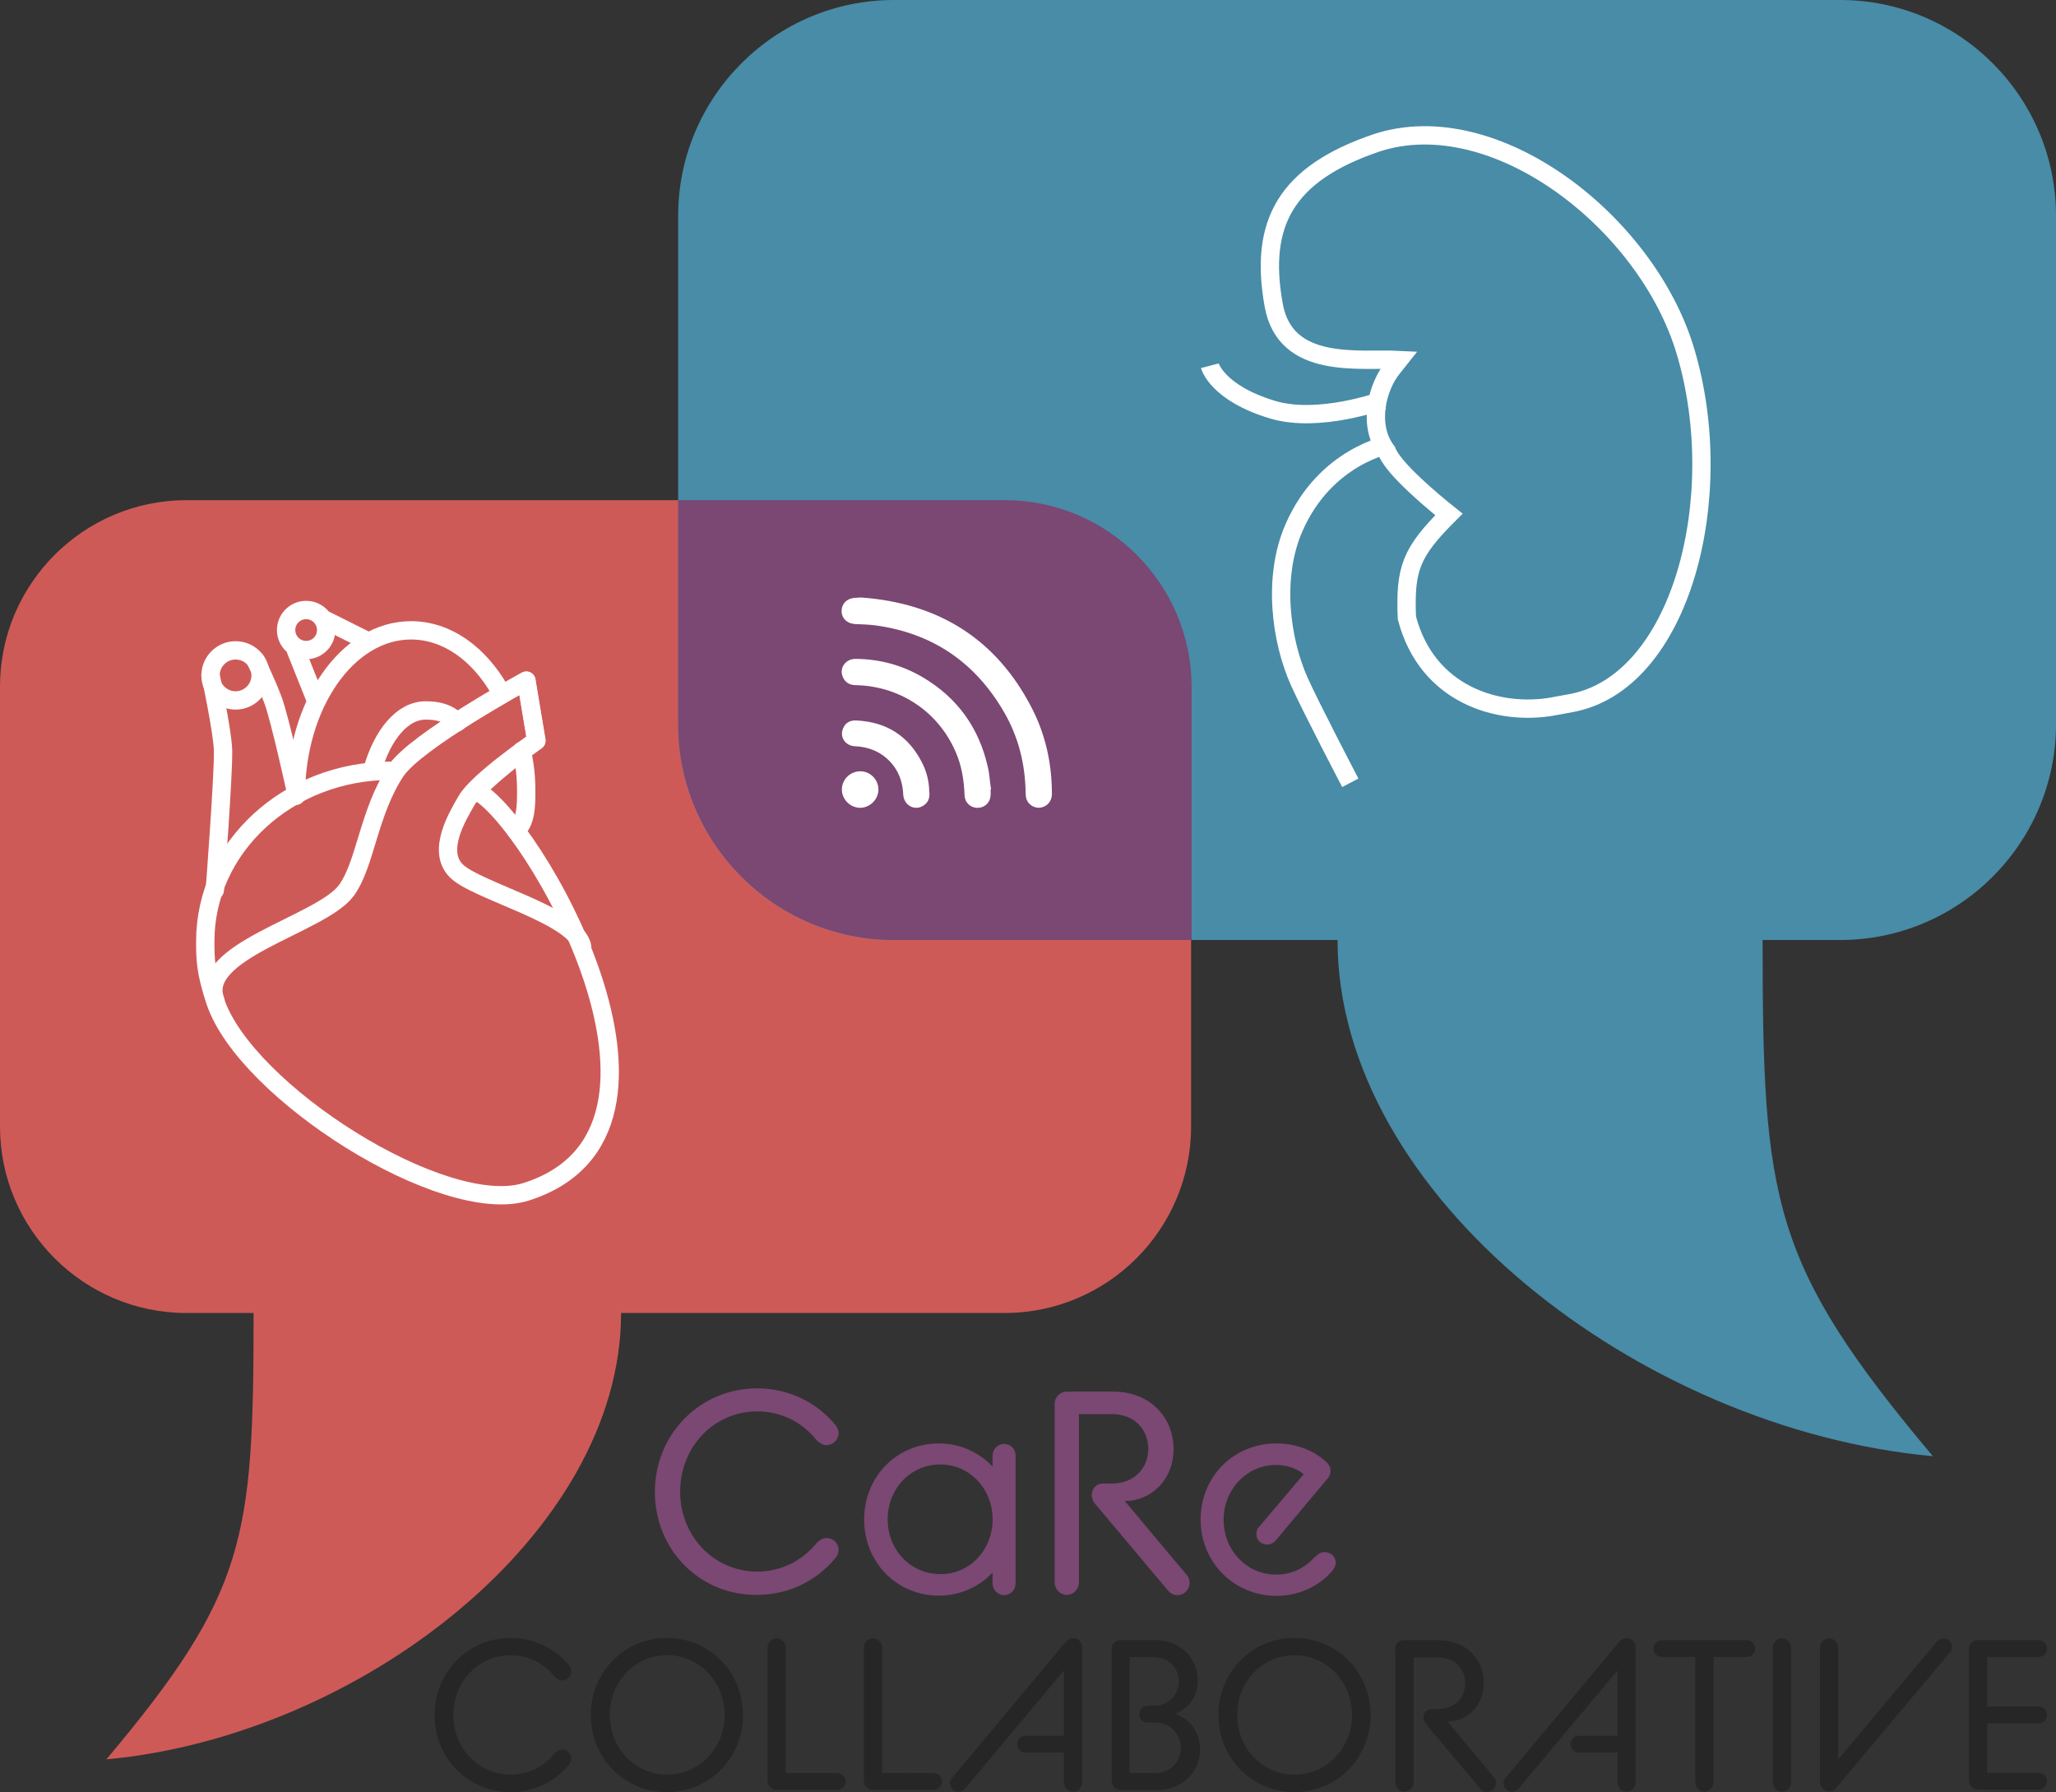 <?xml version="1.0" encoding="utf-8"?>
<!-- Generator: Adobe Illustrator 25.4.1, SVG Export Plug-In . SVG Version: 6.00 Build 0)  -->
<svg version="1.1" id="Layer_1" xmlns="http://www.w3.org/2000/svg" xmlns:xlink="http://www.w3.org/1999/xlink" x="0px" y="0px"
	 viewBox="0 0 821.3 715.9" style="enable-background:new 0 0 821.3 715.9;" xml:space="preserve">
<rect x="0" y="0" width="821.3" height="715.9" fill="#333333" stroke="none"/>
<style type="text/css">
	.st0{fill:#CE5A58;}
	.st1{fill:#488CA7;}
	.st2{fill:none;stroke:#FFFFFF;stroke-width:7.32;stroke-miterlimit:10;}
	.st3{fill:none;stroke:#FFFFFF;stroke-width:7.32;stroke-linecap:round;stroke-linejoin:round;stroke-miterlimit:10;}
	.st4{fill:#7B4773;}
	.st5{fill:#FFFFFF;}
	.st6{fill:#262626;}
</style>
<path class="st0" d="M270.9,199.8H74.5C33.4,199.8,0,233.2,0,274.3V450c0,41.1,33.4,74.5,74.5,74.5h26.8
	c0,90.2-2.9,111.8-58.8,178.3c101.1-9.3,205.6-90.1,205.6-178.3h153.2c41.1,0,74.5-33.4,74.5-74.5v-74.5"/>
<path class="st1" d="M735.1,0h-378c-47.5,0-86.2,38.7-86.2,86.2v203.1c0,47.5,38.7,86.2,86.2,86.2h177.2
	c0,102.1,120.8,195.5,237.8,206.2c-64.6-76.9-68-101.9-68-206.2h31c47.5,0,86.2-38.7,86.2-86.2V86.2C821.3,38.7,782.6,0,735.1,0z"/>
<g>
	<path class="st2" d="M554,180.3c2.6,7,18.9,20.5,24.8,25.2c-15.2,15.2-17.6,21.6-16.8,41.3c8,30.7,36.4,39.3,58.4,35.4
		c0.1,0-0.3,0,7-1.3c44.1-7.9,63.3-82.2,45.9-140.5c-15.4-51.8-76.4-98.9-123.5-83.3c-36.2,12.3-46.9,32.1-41,64.8
		c4.7,26.1,34.3,21.1,50,21.9l-2.3,2.9C550.2,154.2,546,169.8,554,180.3z"/>
	<g>
		<path class="st2" d="M483.3,146.1c0,0,2.8,10.9,25.2,17.6c18.6,5.5,43.9-3.8,43.9-3.8"/>
		<path class="st2" d="M555.1,177.5c0,0-25.7,4.6-38.2,33.3c-8.7,19.9-5.2,45.1,2.1,61.4c4.6,10.3,20.4,40.5,20.4,40.5"/>
	</g>
</g>
<g>
	<path class="st3" d="M232.5,378c-2.5-12.4-42.2-22.1-50.2-30.1c-8-8,0.5-21.9,4-28c4.5-8,28-24,28-24l-4-24c0,0-44,24-52.1,36
		c-11.1,16.7-12.2,37.7-20,48c-10.3,13.6-60.1,24-52.1,44"/>
	<path class="st3" d="M190.2,315.9c8-8.4,24-20,24-20l-4-24c0,0-44,24-52.1,36c0,0,0,0.1-0.1,0.1c-0.7,0-1.3-0.1-1.9-0.1
		c-40.9,0-74.1,30.5-74.1,68.1c0,6.8,0,12,4,24c12.1,36.2,91.3,86.4,124.1,76.1C286.3,452,211.5,325.8,190.2,315.9z"/>
	<path class="st3" d="M199.7,275.8c-8.4-14.7-21.2-24-35.5-24c-25.4,0-46,29.6-46,66.1"/>
	<path class="st3" d="M182.7,288.5c-3.6-3.9-8.2-4.7-12.7-4.7c-9.3,0-17.3,9.8-21.3,24"/>
	<path class="st3" d="M206.2,331.9c4-4,4-9.8,4-16c0-6.3-0.6-10.3-1.7-16"/>
	<path class="st3" d="M104.1,269.8c0,5.5-4.5,10-10,10c-5.5,0-10-4.5-10-10c0-5.5,4.5-10,10-10C99.7,259.8,104.1,264.3,104.1,269.8z
		"/>
	<ellipse transform="matrix(0.748 -0.664 0.664 0.748 -136.307 144.475)" class="st3" cx="122.2" cy="251.8" rx="8" ry="8"/>
	<path class="st3" d="M85.8,355.6c0,0,3.5-45.7,3.3-55.8c-0.2-7.6-5-30-5-30"/>
	<path class="st3" d="M102.1,263.8c0,0,4,8,7,16c2.8,7.6,9,36,9,36"/>
	<line class="st3" x1="118.2" y1="259.8" x2="126.2" y2="279.8"/>
	<line class="st3" x1="130.2" y1="247.8" x2="146.2" y2="255.8"/>
</g>
<path class="st4" d="M401.4,199.8H270.9v89.5c0,47.5,38.7,86.2,86.2,86.2h118.9V274.3C475.9,233.2,442.5,199.8,401.4,199.8z"/>
<g id="d35nsB.tif">
	<g>
		<path class="st5" d="M344.3,238.7c30.6,2.3,53.6,16.5,67.8,44c5.6,10.8,8.1,22.4,8.1,34.5c0,2.8-1.8,4.9-4.4,5.4
			c-2.3,0.4-4.8-0.9-5.7-3.2c-0.3-0.9-0.4-1.9-0.4-2.9c-0.2-11.4-2.9-22.2-8.6-32c-11.5-19.9-28.6-31.6-51.5-34.7
			c-2.5-0.3-5.1-0.4-7.7-0.5c-3.5-0.1-5.8-2.3-5.7-5.4c0.1-3,2.4-5.1,5.9-5.1C342.9,238.7,343.6,238.7,344.3,238.7z"/>
		<path class="st5" d="M395.7,315.3c0,0.8,0.1,1.6,0,2.5c-0.2,2.9-2.4,4.9-5.2,4.9c-2.9,0-5.1-2.1-5.2-5.1
			c-0.2-5.2-0.9-10.2-2.7-15.1c-6.4-17.2-22.2-28.4-40.7-28.8c-2.3,0-4.1-0.9-5.1-3c-1.8-3.7,0.9-7.6,5.1-7.5
			c9.6,0.1,18.5,2.5,26.8,7.4c13.8,8.2,22.4,20.2,25.9,35.8c0.7,2.9,0.8,6,1.3,8.9C395.8,315.3,395.8,315.3,395.7,315.3z"/>
		<path class="st5" d="M371.2,316c0.3,2.2-0.1,4.4-2.3,5.8c-3.5,2.3-7.9-0.1-8.1-4.5c-0.2-4.1-1.3-7.9-3.7-11.2
			c-3.9-5.2-9.2-7.7-15.6-8c-4-0.2-6.3-3.9-4.6-7.4c1-2.2,2.9-3,5.2-2.9c12.2,0.6,21,6.3,26.4,17.2
			C370.2,308.4,371.1,312.1,371.2,316z"/>
		<path class="st5" d="M343.7,322.7c-4,0-7.4-3.3-7.4-7.3c0-4,3.3-7.3,7.4-7.3c3.9,0,7.2,3.3,7.2,7.3
			C350.9,319.3,347.6,322.6,343.7,322.7z"/>
	</g>
</g>
<g>
	<path class="st4" d="M261.6,596c0-23.1,18-41.4,40.9-41.4c12.9,0,24,5.9,31.1,14.5c0.9,1,1.4,2.3,1.4,3.4c0,2.6-2.2,4.8-4.9,4.8
		c-1.3,0-2.6-0.8-3.9-2c-5.5-6.9-13.8-11.5-23.7-11.5c-17.2,0-30.8,14.1-30.8,32.1c0,17.8,13.6,31.9,30.8,31.9
		c9.9,0,18.2-4.6,23.7-11.4c1.3-1.3,2.6-2,3.9-2c2.8,0,4.9,2.1,4.9,4.8c0,1-0.5,2.4-1.4,3.3c-7.1,8.7-18.3,14.6-31.1,14.6
		C279.6,637.4,261.6,619.1,261.6,596z"/>
	<path class="st4" d="M396.5,628.2c-5.4,5.7-12.9,9.2-21.5,9.2c-16.9,0-29.8-13.4-29.8-30.4c0-17,12.9-30.4,29.8-30.4
		c8.6,0,16.1,3.6,21.5,9.2v-4.4c0-2.5,2.1-4.6,4.6-4.6c2.6,0,4.6,2.1,4.6,4.6v51.1c0,2.6-2,4.7-4.6,4.7c-2.5,0-4.6-2.1-4.6-4.7
		V628.2z M396.5,607.9V606c-0.5-11.9-9.5-21-20.9-21c-11.7,0-21,9.5-21,21.9c0,12.4,9.3,21.9,21,21.9
		C387,628.9,396,619.8,396.5,607.9z"/>
	<path class="st4" d="M421.3,560.7c0-2.6,2.2-4.8,4.8-4.8h18.6c14.6,0,24.1,10.2,24.1,23c0,11.1-7.4,19.3-17.2,20.6l-2.3,0.1
		l24.8,29.6c0.9,1,1.1,2.1,1.1,3.2c0,2.6-2.2,4.8-4.8,4.8c-1.5,0-2.8-0.6-3.8-1.8l-29-34.5c-0.7-0.8-1.5-2.2-1.5-3.8
		c0-2.5,2-4.5,4.4-4.5h3.8c8.7,0,14.4-6.1,14.4-13.8c0-7.8-5.6-13.9-14.4-13.9h-13.3v67.3c0,2.6-2.2,4.9-4.9,4.9
		c-2.6,0-4.8-2.3-4.8-4.9V560.7z"/>
	<path class="st4" d="M479.6,607c0-17,13.1-30.4,30.3-30.4c8.4,0,15.4,3.2,19.9,7.4c1,0.9,1.7,2.2,1.7,3.6c0,1.1-0.3,2.2-1.5,3.4
		l-20.5,24.5c-0.9,1-2,1.5-3.2,1.5c-2.5,0-4.4-1.7-4.4-4.1c0-1,0.2-2.1,1-2.9l17.9-21.1c-3-2.5-7.2-3.7-11-3.7
		c-11.7,0-21,9.7-21,21.9c0,12.2,9.2,21.9,21,21.9c6.5,0,11.7-2.9,15.3-6.9c1.3-1.1,2.3-2.1,3.9-2.1c2.6,0,4.6,1.8,4.6,4.4
		c0,0.9-0.6,2.2-1.4,3.1c-4.8,5.7-12.8,10-22.4,10C492.8,637.4,479.6,624,479.6,607z"/>
</g>
<g>
	<path class="st6" d="M173.6,685.1c0-17.2,13.4-30.8,30.4-30.8c9.6,0,17.9,4.4,23.2,10.8c0.7,0.8,1,1.7,1,2.6c0,2-1.6,3.6-3.7,3.6
		c-0.9,0-2-0.6-2.9-1.5c-4.1-5.1-10.3-8.6-17.6-8.6c-12.8,0-22.9,10.5-22.9,23.9c0,13.3,10.1,23.8,22.9,23.8
		c7.4,0,13.5-3.4,17.6-8.5c0.9-0.9,2-1.5,2.9-1.5c2.1,0,3.7,1.5,3.7,3.6c0,0.8-0.3,1.8-1,2.5c-5.3,6.5-13.6,10.9-23.2,10.9
		C187,715.9,173.6,702.3,173.6,685.1z"/>
	<path class="st6" d="M236,685.1c0-17.2,13.4-30.8,30.4-30.8c17,0,30.4,13.6,30.4,30.8c0,17.2-13.4,30.8-30.4,30.8
		C249.4,715.9,236,702.3,236,685.1z M289.5,685.1c0-13.3-10.2-23.9-23-23.9c-12.8,0-22.9,10.5-22.9,23.9c0,13.3,10.1,23.8,22.9,23.8
		C279.3,708.9,289.5,698.3,289.5,685.1z"/>
	<path class="st6" d="M306.6,658.2c0-2.1,1.6-3.7,3.6-3.7c2.1,0,3.7,1.6,3.7,3.7v50.1h20.6c1.9,0,3.3,1.5,3.3,3.3
		c0,1.9-1.5,3.4-3.3,3.4h-24.3c-2,0-3.6-1.6-3.6-3.7V658.2z"/>
	<path class="st6" d="M345.1,658.2c0-2.1,1.6-3.7,3.6-3.7c2.1,0,3.7,1.6,3.7,3.7v50.1H373c1.9,0,3.3,1.5,3.3,3.3
		c0,1.9-1.5,3.4-3.3,3.4h-24.3c-2,0-3.6-1.6-3.6-3.7V658.2z"/>
	<path class="st6" d="M425.7,655.9c0.9-1,2-1.5,3-1.5c2,0,3.6,1.6,3.6,3.7V712c0,2-1.6,3.7-3.6,3.7c-2.1,0-3.7-1.7-3.7-3.7v-11.9
		h-15.4c-1.9,0-3.3-1.5-3.3-3.3c0-1.9,1.5-3.4,3.3-3.4h15.4v-26.1l-39.4,47.1c-0.6,0.7-1.7,1.3-2.7,1.3c-1.9,0-3.4-1.5-3.4-3.4
		c0-0.8,0.2-1.5,0.9-2.2L425.7,655.9z"/>
	<path class="st6" d="M444,658.8c0-2,1.6-3.6,3.6-3.6h14.1c9.7,0,16.8,7.2,16.8,16.1c0,5.4-2.8,10.9-9.1,13.3
		c6.6,2.3,10,8.1,10,14.1c0,9.1-7.2,16.4-17.1,16.4h-14.6c-2,0-3.6-1.6-3.6-3.7V658.8z M461.1,708.3c6.4,0,10.6-4.4,10.6-10.1
		c0-5.6-4.4-10.1-10-10.1h-3.3c-1.9,0-3.3-1.5-3.3-3.3c0-1.9,1.5-3.4,3.3-3.4h2.8c5.4,0,9.7-4.3,9.7-9.7c0-5.5-4-9.7-10.3-9.7h-9.4
		v46.3H461.1z"/>
	<path class="st6" d="M486.7,685.1c0-17.2,13.4-30.8,30.4-30.8c17,0,30.4,13.6,30.4,30.8c0,17.2-13.4,30.8-30.4,30.8
		C500.1,715.9,486.7,702.3,486.7,685.1z M540.1,685.1c0-13.3-10.2-23.9-23-23.9c-12.8,0-22.9,10.5-22.9,23.9
		c0,13.3,10.1,23.8,22.9,23.8C530,708.9,540.1,698.3,540.1,685.1z"/>
	<path class="st6" d="M557.2,658.8c0-2,1.6-3.6,3.6-3.6h13.9c10.9,0,18,7.6,18,17.1c0,8.3-5.5,14.4-12.8,15.3l-1.7,0.1l18.5,22.1
		c0.7,0.8,0.9,1.5,0.9,2.4c0,2-1.6,3.6-3.6,3.6c-1.1,0-2.1-0.4-2.8-1.4l-21.5-25.6c-0.5-0.6-1.1-1.6-1.1-2.8c0-1.9,1.5-3.3,3.2-3.3
		h2.8c6.5,0,10.7-4.5,10.7-10.3c0-5.8-4.2-10.3-10.7-10.3h-9.9V712c0,2-1.6,3.7-3.7,3.7c-2,0-3.6-1.7-3.6-3.7V658.8z"/>
	<path class="st6" d="M646.8,655.9c0.9-1,2-1.5,3-1.5c2,0,3.6,1.6,3.6,3.7V712c0,2-1.6,3.7-3.6,3.7c-2.1,0-3.7-1.7-3.7-3.7v-11.9
		h-15.4c-1.9,0-3.3-1.5-3.3-3.3c0-1.9,1.5-3.4,3.3-3.4h15.4v-26.1l-39.4,47.1c-0.6,0.7-1.7,1.3-2.7,1.3c-1.9,0-3.4-1.5-3.4-3.4
		c0-0.8,0.2-1.5,0.9-2.2L646.8,655.9z"/>
	<path class="st6" d="M677.2,661.9h-13.3c-1.9,0-3.4-1.5-3.4-3.4c0-1.9,1.5-3.3,3.4-3.3h33.9c1.9,0,3.3,1.5,3.3,3.3
		c0,1.9-1.5,3.4-3.3,3.4h-13.3V712c0,2-1.6,3.7-3.7,3.7c-2,0-3.6-1.7-3.6-3.7V661.9z"/>
	<path class="st6" d="M708.2,658.2c0-2.1,1.6-3.7,3.6-3.7c2.1,0,3.7,1.6,3.7,3.7V712c0,2-1.6,3.7-3.7,3.7c-2,0-3.6-1.7-3.6-3.7
		V658.2z"/>
	<path class="st6" d="M727,658.2c0-2.1,1.6-3.7,3.6-3.7c2.1,0,3.7,1.6,3.7,3.7v44.6l39.4-47c0.7-0.8,1.7-1.3,2.7-1.3
		c1.9,0,3.4,1.5,3.4,3.4c0,0.7-0.2,1.5-0.9,2.2l-45.3,54c-0.9,1.1-2,1.5-3,1.5c-2,0-3.6-1.7-3.6-3.7V658.2z"/>
	<path class="st6" d="M786.5,658.8c0-2,1.6-3.6,3.6-3.6h24.3c1.9,0,3.3,1.5,3.3,3.3c0,1.9-1.5,3.4-3.3,3.4h-20.6v19.8h20.6
		c1.9,0,3.3,1.5,3.3,3.4c0,1.9-1.5,3.3-3.3,3.3h-20.6v19.8h20.6c1.9,0,3.3,1.5,3.3,3.3c0,1.9-1.5,3.4-3.3,3.4h-24.3
		c-2,0-3.6-1.6-3.6-3.7V658.8z"/>
</g>
</svg>
